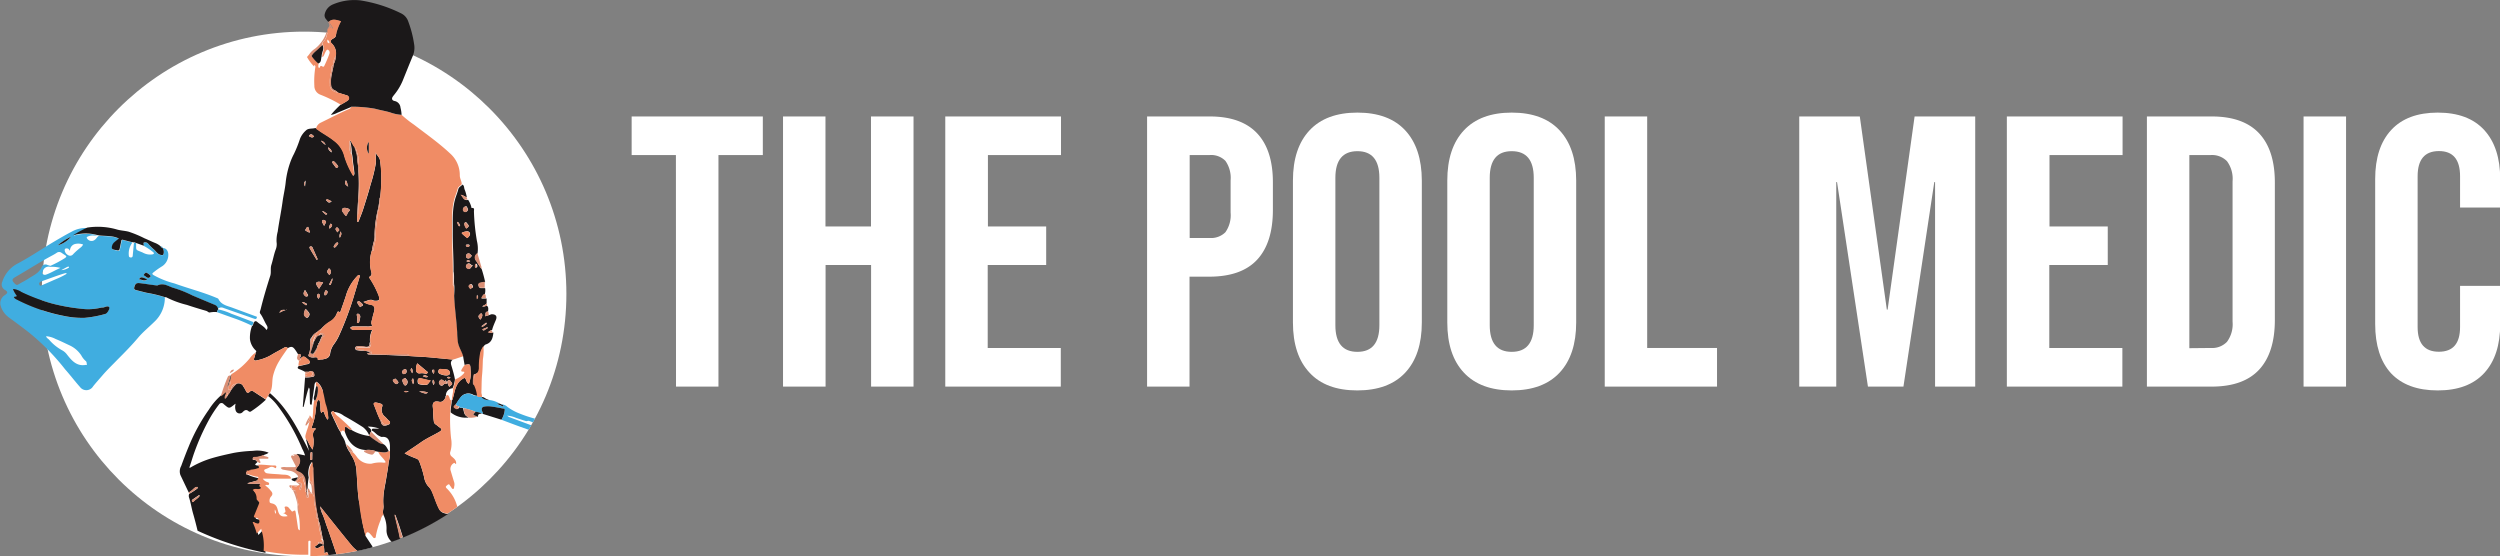 <svg xmlns="http://www.w3.org/2000/svg" viewBox="0 0 478.91 106.55"><rect x="0" y="0" width="478.91" height="106.55" fill="#808080" stroke="none"/><defs><style>.cls-1{fill:#fff;}.cls-2{fill:#1b1819;}.cls-3{fill:#f08c65;}.cls-4{fill:#40ade0;}.cls-5{fill:#da8f75;}</style></defs><g id="Layer_2" data-name="Layer 2"><g id="Layer_1-2" data-name="Layer 1"><path class="cls-1" d="M129.48,29.7H121V22.31h25.13V29.7h-8.5V74.06h-8.13Z"/><path class="cls-1" d="M150,22.31h8.13V43.38h8.72V22.31H175V74.06h-8.13V50.77h-8.72V74.06H150Z"/><path class="cls-1" d="M181.08,22.31h22.17V29.7h-14V43.38h11.16v7.39H189.21V66.66h14v7.4H181.08Z"/><path class="cls-1" d="M219.74,22.31h12q6.06,0,9.1,3.25t3,9.54v5.1q0,6.28-3,9.53T231.71,53h-3.84V74.06h-8.13Zm12,23.28a3.88,3.88,0,0,0,3-1.1,5.66,5.66,0,0,0,1-3.77V34.58a5.66,5.66,0,0,0-1-3.77,3.84,3.84,0,0,0-3-1.11h-3.84V45.59Z"/><path class="cls-1" d="M250.86,71.39q-3.18-3.39-3.18-9.61V34.58q0-6.21,3.18-9.61t9.17-3.4q6,0,9.16,3.4t3.18,9.61v27.2q0,6.21-3.18,9.61T260,74.79Q254,74.79,250.86,71.39Zm13.38-9.09V34.06c0-3.4-1.41-5.1-4.21-5.1s-4.22,1.7-4.22,5.1V62.3q0,5.1,4.22,5.1C262.83,67.4,264.24,65.7,264.24,62.3Z"/><path class="cls-1" d="M280.43,71.39q-3.18-3.39-3.18-9.61V34.58q0-6.21,3.18-9.61t9.16-3.4q6,0,9.17,3.4t3.18,9.61v27.2q0,6.21-3.18,9.61t-9.17,3.4Q283.61,74.79,280.43,71.39Zm13.38-9.09V34.06q0-5.1-4.22-5.1c-2.8,0-4.21,1.7-4.21,5.1V62.3c0,3.4,1.41,5.1,4.21,5.1S293.81,65.7,293.81,62.3Z"/><path class="cls-1" d="M307.41,22.31h8.13V66.66h13.38v7.4H307.41Z"/><path class="cls-1" d="M344.67,22.31h11.6l5.18,37h.15l5.17-37h11.61V74.06h-7.69V34.88h-.15l-5.91,39.18h-6.8l-5.92-39.18h-.15V74.06h-7.09Z"/><path class="cls-1" d="M384.44,22.31h22.17V29.7h-14V43.38h11.16v7.39H392.57V66.66h14v7.4H384.44Z"/><path class="cls-1" d="M411.27,22.31h12.42q6.06,0,9.09,3.25t3,9.54V61.27q0,6.28-3,9.53t-9.09,3.26H411.27Zm12.27,44.35a3.92,3.92,0,0,0,3.07-1.18,5.67,5.67,0,0,0,1.07-3.84V34.73a5.68,5.68,0,0,0-1.07-3.85,4,4,0,0,0-3.07-1.18H419.4v37Z"/><path class="cls-1" d="M441.28,22.31h8.14V74.06h-8.14Z"/><path class="cls-1" d="M458,71.47Q455,68.14,455,62.08V34.28q0-6.06,3.07-9.38t8.9-3.33q5.85,0,8.91,3.33t3.07,9.38v5.47h-7.69v-6q0-4.82-4.06-4.81t-4.07,4.81v28.9c0,3.16,1.36,4.73,4.07,4.73s4.06-1.57,4.06-4.73V54.76h7.69v7.32q0,6.06-3.07,9.39t-8.91,3.32Q461.1,74.79,458,71.47Z"/><circle class="cls-1" cx="58.25" cy="56.31" r="50.25"/><path class="cls-2" d="M85.47,75.83h0Zm1-5.79c-.15-.48-.15-.87.3-1.16l-4.26-.41c-.64-.06-1.28-.09-1.93-.13l-2.18-.14c-1.54-.07-3.08-.15-4.62-.2-1,0-2-.06-3-.08a.79.79,0,0,1-.48-.16l.7-.29-1.1-.29-.3,0a4.35,4.35,0,0,1-1.14-.08.39.39,0,0,1-.41-.44c0-.21.19-.3.41-.32a8,8,0,0,1,1.62.12c.47,0,.74-.06.71-.59a1,1,0,0,1,.09-.36,4.28,4.28,0,0,1,.43-2.33c-1.19,0-2.31,0-3.43,0a.81.81,0,0,1-.8-.39.8.8,0,0,1,.7-.26H70.3a2.33,2.33,0,0,0,1.06-.16c-.43-.49-.08-1,0-1.5s.29-1,.37-1.52-.16-.94-.79-1a3,3,0,0,1-1.31-.54c.68-.1,1.26-.66,2-.21,0,0,.07,0,.1,0,.93.06,1.09-.13.81-1a17.64,17.64,0,0,0-1.67-3.23c-.11-.17-.22-.28,0-.42.41-.26.34-.61.23-1a7.15,7.15,0,0,1,.16-4,14.55,14.55,0,0,1,.34-1.62,3.42,3.42,0,0,0,.16-1.3,22.61,22.61,0,0,1,.69-5.11c.12-.56.18-1.14.26-1.7,0-.14,0-.29.12-.4a29.59,29.59,0,0,0,.2-4.61c0-.82-.11-1.65-.22-2.46-.09-.61-.6-1-.88-1.53a12.38,12.38,0,0,1,.08,2,28.8,28.8,0,0,1-1,4.09c-.42,1.61-.94,3.2-1.44,4.79-.23.71-.52,1.4-.79,2.1,0,.14-.07.32-.34.32V41.19c.07-1.22.13-2.45.22-3.67a33.94,33.94,0,0,0,0-4.73c0-.3,0-.6,0-.89,0-.06,0-.13,0-.19a5,5,0,0,1-.16-1.54,9.5,9.5,0,0,0-.49-1.85,12.88,12.88,0,0,1-.71-1.19c-.06-.07-.09-.21-.22-.09a10,10,0,0,1,.32,2.31c.21.77.17,1.56.32,2.33.09.48.11,1,.18,1.45a.67.67,0,0,1-.18.54,16,16,0,0,1-1.7-3.73,5.23,5.23,0,0,0-2-3c-1-.81-2.13-1.38-3.15-2.14-.1-.07-.23-.1-.24-.25a1.65,1.65,0,0,0-.32,0c-.57.13-1.26,0-1.69.43a4.22,4.22,0,0,0-1.16,1.64,23.24,23.24,0,0,1-1.16,2.89,11.85,11.85,0,0,0-.73,1.68A16.74,16.74,0,0,0,54.72,35c-.13,1.24-.44,2.46-.6,3.7-.26,1.9-.66,3.77-.92,5.67a6.52,6.52,0,0,0-.22,2,2.74,2.74,0,0,1-.18,1.48c-.35.95-.51,1.95-.82,2.91-.21.68,0,1.4-.2,2.05-.68,2.13-1.32,4.26-1.85,6.43-.07.28-.27.59-.06.86.49.65.75,1.43,1.17,2.12.24.38.31.67,0,1-.41-.7-1.15-1-1.74-1.53-.27-.24-.5-.22-.68.12s-.08.52-.35.66a6.35,6.35,0,0,0-.39,2.49A3.56,3.56,0,0,0,49,67.14c.22.2,0,.26,0,.38-.1.36-.19.73-.31,1.09s.06.52.37.45a8.88,8.88,0,0,0,2.8-1c.87-.54,1.78-1,2.67-1.51.24-.14.43,0,.61.14.81-.49,1.08-.17,1.57.55.13.19.25.41.39.61.45,0,.73.09.4.61,0,.07-.11.2.06.24.44-.47.67-.49,1.14-.08.26.23.67.45.63.83s-.57.3-.88.41-.84.19-1.26.28c-.25.3-.21.46.19.59a8,8,0,0,1,1.07.51l.6,0a.1.1,0,0,1,.1,0,.64.64,0,0,1,.64-.07c.34.08.4.41.42.7s-.21.29-.43.34a5.51,5.51,0,0,1-1.34.1L58,77.94l.16,0c.33-1.24.57-2.49,1-3.71a.75.75,0,0,1,.15.61l.06,2.32c0,.16,0,.36.21.36s.14-.19.16-.33c.17-1.17.37-2.34.51-3.51a.71.71,0,0,1,.39-.56h0a3.62,3.62,0,0,1,.54.48l0,0,.05.06.09.12.17.24s0,.08.07.13l0,.06a.83.83,0,0,1,.07.13l.06.13.06.13.06.16a.88.88,0,0,0,0,.15,1.21,1.21,0,0,1,.05.18h0l0,.07s0,.06,0,.08a1.36,1.36,0,0,1,0,.17,1,1,0,0,1,0,.17,1,1,0,0,1,0,.17.94.94,0,0,0,0,.16v.08l.06.29v0a1.55,1.55,0,0,1,0,.21c.06.26.11.52.17.77A7.83,7.83,0,0,1,62.88,80c0,.14,0,.28-.14.39a3.86,3.86,0,0,1-.6-1.2c-.2-.49-.24-.49-.6-.07-.27-.63-.06-1.32-.25-2,0-.18,0-.46-.22-.48s-.3.24-.34.45a11.09,11.09,0,0,0-.25,1.53,11,11,0,0,1-.69,3c-.13.38-.07.56.37.42.08,0,.17-.06.24,0a.16.16,0,0,1,0,.24c-.62.52-.45,1.24-.33,1.85a6.45,6.45,0,0,1-.19,2A9.67,9.67,0,0,1,59,84.61c-.1-.18-.13-.41-.38-.48.2.75.39,1.5.59,2.25-2.06-4-4-8.08-7.51-11.08-.18.14-.23.37-.35.56a9.41,9.41,0,0,1,1.75,1.76A38,38,0,0,1,57.91,86a6.61,6.61,0,0,1,.53,1.24l-1.38-.28c-.17,0-.22,0-.22.19a1.6,1.6,0,0,1,.06,2.36c-.41.6-.37.65.27.93a2,2,0,0,1,1.26,1.65c.1.71.16,1.42.24,2.14h0a.16.16,0,0,1,0,.07s0,0,0,0a.29.29,0,0,1,0,.09.17.17,0,0,1,0,.07,1.27,1.27,0,0,0,0,.52c.27-.44.05-1,.26-1.45a12.84,12.84,0,0,1,.21-2.06,4,4,0,0,1,.21-2.34c.08-.21.28-.35.24-.65.29.29.16.59.21.85a1.44,1.44,0,0,1,.09.77c.08,1.7.13,3.4.32,5.09A39.17,39.17,0,0,0,61,99.39c0,.11,0,.21,0,.32a3.51,3.51,0,0,1,.4,1.42c.2.71.3,1.44.45,2.17h0c.17.32.09.69.19,1-.38.06-.67-.48-1.05-.11l-.73.56c.71.69,1.16-.34,1.77-.23a11.1,11.1,0,0,1,.11,1.54c.52-.52.64-.23.75.2v.06c.52,0,1-.1,1.56-.17-.58-1.75-1.17-3.5-1.8-5.23-.29-.78-.5-1.59-.84-2.35A5.16,5.16,0,0,1,61.33,97l.64.83c1.83,2.27,3.64,4.57,5.51,6.82a6.37,6.37,0,0,0,1,.89c1-.2,1.93-.43,2.89-.69a.58.58,0,0,0-.09-.27L70,102.64h0l0-.07,0,0,0-.17a1.09,1.09,0,0,1-.05-.17c0-.1-.06-.19-.08-.29h0a1.17,1.17,0,0,0-.05-.2,2.68,2.68,0,0,0-.07-.27c0-.11,0-.23-.08-.34s0-.22-.07-.34,0-.22-.07-.33c-.06-.29-.11-.57-.16-.86-.11-.63-.2-1.26-.29-1.89l-.18-1.26L68.76,96c-.31-2.07-.32-4.15-.51-6.23a6.05,6.05,0,0,0-1-2.65.65.65,0,0,1-.11-.29h0a5.42,5.42,0,0,1-.91-1.73,4.23,4.23,0,0,0-.69-1.58,1.66,1.66,0,0,1-.29-.7,9,9,0,0,1-.82-1.53c-.31-.65-.63-1.3-.93-2,0-.11-.2-.25,0-.38s.32-.22.5,0a3.57,3.57,0,0,1,1.9.76c1.24.67,2.44,1.4,3.63,2.16a3.85,3.85,0,0,1,1.16,1.5c.31-.09.17-.46.4-.61.13-.54-.34-.73-.65-1a6.13,6.13,0,0,1,2.23.4H71.55c-.15,0-.28,0-.32.19s.07.21.18.27c.45.26.75.72,1.24.93.18.08.35.21.53.19,1.16-.12,1.46.71,1.52,1.67,0,.37,0,.74,0,1.1a6.16,6.16,0,0,1-.23,2c-.11,1.09-.32,2.18-.49,3.26s-.45,2.19-.52,3.3a9.94,9.94,0,0,0,0,1.89c.06.58-.25,1.14,0,1.72a5.87,5.87,0,0,1,.58,2.87,3,3,0,0,0,1,2.29h0c.55-.19,1.09-.39,1.63-.6-.12-.54-.22-1.07-.35-1.6-.2-.9-.42-1.79-.64-2.68a.25.25,0,0,1,.07-.29c.24.7.49,1.37.72,2.06s.49,1.53.73,2.29a49.75,49.75,0,0,0,8.62-4.51,3.26,3.26,0,0,1-1.13-.33,1.56,1.56,0,0,1-.6-.7c-.51-1-.83-2.1-1.28-3.14A3.26,3.26,0,0,0,82,93.12a3.5,3.5,0,0,1-.75-1.7,22.3,22.3,0,0,0-.92-3,.93.93,0,0,0-.56-.57,18.52,18.52,0,0,1-2.26-1c1.09-.74,2.14-1.42,3.16-2.14s2.27-1.28,3.4-1.93c.67-.39.66-.59,0-1a4.82,4.82,0,0,0-.66-.51.74.74,0,0,1-.3-.58c-.16-.9-.09-1.81-.2-2.72s.36-1.22,1.22-1c.51.11.91-.16,1.21-.81,0-.11-.07-.24.08-.32a1.36,1.36,0,0,1,1.28-1.46,6.19,6.19,0,0,0,.45-1.7C87,71.79,86.73,70.91,86.46,70ZM53.53,59.92c.21-.6.62-.6,1.18-.53A6.1,6.1,0,0,0,53.53,59.92Zm1.3-.58s0,0,0-.05l.08,0s0,0,.06,0S54.86,59.35,54.83,59.34Zm5,28.58c0,.13-.08.18-.2.18s-.21,0-.22-.17a4.47,4.47,0,0,1,.1-1.21c0-.09.08-.1.15-.11s.17,0,.17.15v.58h0C59.81,87.53,59.82,87.73,59.81,87.92ZM69,60.74a3.48,3.48,0,0,1-.22,1c0,.14-.12.16-.23.13s-.21-.12-.17-.22a2.32,2.32,0,0,0,0-1.08c0-.16-.14-.44.14-.47s.39.21.48.42A.49.49,0,0,1,69,60.74Zm.54-2.33c-.05.27-.37.21-.52.43a2.78,2.78,0,0,1-.57-.87c0-.14.09-.26.24-.29S69.56,58.28,69.54,58.41ZM66.25,34.53c.32.35.25.82.46,1.23C66,35.28,66,35.15,66.25,34.53Zm-.56,5.37c.23-.2,1.17,0,1.28.27a.17.17,0,0,1,0,.19,1.73,1.73,0,0,0-.5.79.27.27,0,0,1-.26.18,8.13,8.13,0,0,1-.64-.87A.45.45,0,0,1,65.69,39.9Zm-.47,4.43c.33.43.12.79-.12,1.22C64.92,45.07,65.17,44.72,65.22,44.33Zm-.61.19c-.11-.34-.54-.57-.18-.9.2-.19.37.14.46.25C65.18,44.2,64.73,44.25,64.61,44.52Zm-.51,2.9c-.09,0-.21-.08-.17-.21a1.78,1.78,0,0,1,.63-.78s.2,0,.23.15S64.27,47.43,64.1,47.42Zm-.18-16.56a4.48,4.48,0,0,1,.87,1,.27.27,0,0,1-.17.24.19.19,0,0,1-.28,0c-.19-.26-.4-.52-.58-.8A.24.24,0,0,1,63.92,30.86Zm-.55,23.67s-.13.07-.18.06a.13.13,0,0,1-.09-.2c.18-.37.37-.73.56-1.1C63.75,53.78,63.48,54.13,63.37,54.53ZM61.79,42.19c.15-.15.33,0,.48.06a.3.3,0,0,1,.11.48,4.77,4.77,0,0,0-.29.55l-.3-.56A.41.41,0,0,1,61.79,42.19Zm-.1-1.73c.43,0,.61.28.87.42s0,.14,0,.19-.13.11-.22,0Zm.44,15.81a1.4,1.4,0,0,1,.25-.67c.24.06.4.17.37.37a.73.73,0,0,1-.44.6C62.18,56.63,62.11,56.41,62.13,56.27Zm.9-4.86a.78.78,0,0,1,.06,1.27C62.56,52.06,62.56,52.06,63,51.41Zm.57-8.19a1,1,0,0,1-.48.57c-.13-.28,0-.5.08-.73s.11-.24.27-.15A.24.24,0,0,1,63.6,43.22Zm-.06-14c-.34-.27-.67-.45-.66-1C63.2,28.5,63.54,28.67,63.54,29.18Zm-1,9.06c.11-.14.25-.06.38,0l.62.3c-.32.27-.59.33-.84,0C62.6,38.45,62.37,38.43,62.51,38.24Zm-.15-10.5a3.27,3.27,0,0,1-.89-.8A1.09,1.09,0,0,1,62.36,27.74ZM61.9,54.11c-.27.41-.52.79-.79,1.22-.17-.26-.32-.46-.43-.67-.23-.46-.08-.67.43-.69A6,6,0,0,1,61.9,54.11Zm-.85,3.15c-.27-.29-.41-.56-.2-.9a.19.19,0,0,1,.31,0C61.49,56.69,61.14,56.94,61.05,57.26Zm-.29-7.83c0,.09.19.22,0,.3s-.16-.07-.22-.16c-.37-.61-.76-1.2-1.1-1.82-.09-.15-.31-.44.07-.55.22,0,.31.09.38.25C60.17,48.11,60.47,48.77,60.76,49.43Zm-.59-23.31c-.35.4-.65.13-1-.05C59.57,25.41,59.86,25.86,60.17,26.12ZM58.54,43.93c.13-.16.17-.38.38-.45s.14.09.17.17.15.45.23.67.06.2,0,.21c-.26,0-.43-.18-.65-.27A.2.2,0,0,1,58.54,43.93Zm0-9.31c0,.32-.05.64-.1,1.09C58.17,35.17,58.17,35.17,58.49,34.62Zm-.08,20.94c.18.31.36.6.53.9.07.13,0,.23-.11.31s-.22,0-.33,0C58.07,56.41,58.05,56.22,58.41,55.56Zm-.6,2.37c.4-.13.58.12.81.2a.17.17,0,0,1,.09.26c-.09.13-.18.07-.26,0Zm.81,2.88a.77.77,0,0,1-.42-.72,2.85,2.85,0,0,1,.29-.93,4.36,4.36,0,0,1,.65.74c.22.32.08.55-.1.79A.31.31,0,0,1,58.62,60.81ZM65,64.2a8.71,8.71,0,0,1-1,1.72,3.8,3.8,0,0,0-.73,1.72c-.13,1-.81,1.07-1.52,1.22-.2,0-.42,0-.62.07s-.24,0-.23-.1c0-.46-.3-.37-.57-.39a1.52,1.52,0,0,1-1-.09.3.3,0,0,1-.17-.47A3.86,3.86,0,0,0,59.39,66l0-.3a3,3,0,0,1,.06-.42,1.16,1.16,0,0,1,0-.18.14.14,0,0,0,0-.06s0,0,0,0,0,0,0,0a.08.08,0,0,1,0,0h0l0-.09a1.34,1.34,0,0,1,.26-.34,1.74,1.74,0,0,1,.85-.84h0l0-.07,0,0,0,0,.06-.05a.19.19,0,0,1,.08,0h0a2.43,2.43,0,0,1,.63-.43,6.56,6.56,0,0,1,1.52-1.36A3.11,3.11,0,0,0,64.54,60c.14-.4.26-.4.61-.13.36-1,.75-2.09,1.09-3.13a9.08,9.08,0,0,1,2.2-3.86c.11-.11.24-.28.4-.17s.08.34,0,.49c-.39,1.34-.79,2.67-1.19,4A62,62,0,0,1,65,64.2Zm9.5,17.12c-1,.43-1.37.27-1.58-.7-.53-1-.87-2.07-1.3-3.11-.12-.27.14-.44.41-.4a5.76,5.76,0,0,1,1,.26c.31.1.25.38.18.57a1.69,1.69,0,0,0,.58,1.92c.26.24.48.52.74.75S74.8,81.1,74.48,81.32Zm1.84-8.08c-.08.22-.34.38-.47.33a1.18,1.18,0,0,1-.61-.72c-.06-.16.34-.16.43-.34A1.81,1.81,0,0,1,76.32,73.24Zm.67-2a.76.76,0,0,1,.59-.53c.25,0,.26.2.28.27.1.49-.23.61-.46.67S77,71.4,77,71.24Zm.08,1.68c-.06-.26.3-.37.54-.52.2.26.49.47.46.81s-.27.69-.5.63S77.15,73.26,77.07,72.92Zm1,2.17a.05.05,0,0,1,0,0l0,0-.06,0-.06,0,0,0h-.06a.55.55,0,0,1-.25,0,.87.87,0,0,1-.18-.11l.06,0,.14-.08.07,0h.1a1,1,0,0,1,.47.15Zm.76-4.59a1.07,1.07,0,0,1,.12,1C78.74,71.13,78.5,70.9,78.84,70.5Zm.28,3.11c-.1-.44-.48-.75,0-1.14C79.22,72.82,79.43,73.14,79.12,73.61Zm.57-2.73a3,3,0,0,1,.23-1.28c.66.54,1.27,1.05,1.87,1.56.08.06.25.13.1.28s-.18.25-.35.17a2.28,2.28,0,0,0-1.13-.08A.64.64,0,0,1,79.69,70.88ZM82,72.17c-.4.23-.67,0-1-.1C81.42,71.68,81.68,72,82,72.17ZM80.29,75a3.69,3.69,0,0,1,1.69.2C81.59,75.48,81.59,75.48,80.29,75Zm2-1.84c-.18.22-.35.55-.62.58a3.83,3.83,0,0,1-1.35-.13c-.33-.08-.34-.47-.31-.75a.41.41,0,0,1,.56-.38l1.92.45Zm.56-2.32c0-.06.12,0,.16,0a.65.65,0,0,1,0,.8L83,71.57C82.87,71.32,82.64,71.07,82.9,70.8Zm.18,2.92c-.14-.35-.29-.64-.09-1A.74.74,0,0,1,83.08,73.72ZM84,71c.07-.17.11-.39.5-.3s.72,0,1.13.1a.63.63,0,0,1,.54.71c0,.33-.36.4-.62.42a3.09,3.09,0,0,1-1.26-.29A.48.48,0,0,1,84,71Zm1.29,2.55a.3.3,0,0,0-.31.12c-.23.26-.48.33-.74,0a.51.51,0,0,1,0-.74c.26-.33.52-.18.76,0s.32.14.36-.19a5,5,0,0,1,.26.5C85.64,73.52,85.55,73.6,85.29,73.53Zm.39-1.27c.21-.19.4-.07.61,0a.36.36,0,0,1-.57.11S85.58,72.34,85.68,72.26Zm.38,1.84a7.39,7.39,0,0,1-.35-.77.36.36,0,0,1,.2-.48c.24-.14.3,0,.41.17C86.75,73.54,86.75,73.54,86.06,74.1Zm-.58,1.73h0Zm0,0h0Z"/><path class="cls-3" d="M87.75,65.52a16.79,16.79,0,0,1-.13-1.87c-.13-2.35-.49-4.67-.58-7a15.67,15.67,0,0,0-.13-1.94c-.24-.05-.16-.24-.16-.39,0-.79,0-1.58,0-2.37,0-2.52-.17-5-.15-7.54s-.16-4.75.67-7c.14-.41.29-.82.4-1.24s.54-.57.78-.88c0-.59-.38-1.09-.37-1.72a5.51,5.51,0,0,0-1.91-4.22c-2.14-2-4.55-3.69-6.87-5.47A21.4,21.4,0,0,1,76.93,22a8.08,8.08,0,0,1-2.23-.48c-.94-.28-1.91-.42-2.85-.69a26,26,0,0,0-4.49-.39s-.09,0-.13.07c0,.23-.21.31-.38.39-1.85.78-3.62,1.74-5.43,2.61a1.65,1.65,0,0,0-.87,1.09c0,.15.14.18.24.25,1,.76,2.16,1.33,3.15,2.14a5.23,5.23,0,0,1,2,3,16,16,0,0,0,1.7,3.73.67.67,0,0,0,.18-.54c-.07-.48-.09-1-.18-1.45-.15-.77-.11-1.56-.32-2.33-.06,0-.17,0-.18-.08A4.22,4.22,0,0,1,67,27c.13-.12.16,0,.22.09a12.88,12.88,0,0,0,.71,1.19c.09,0,.18,0,.22.11.17.53.33,1.06.48,1.6a4.71,4.71,0,0,1-.05,1.68c0,.06,0,.13,0,.19.29.06.2.29.2.47,0,1.94.09,3.89,0,5.82-.07.91-.15,1.82-.17,2.74,0,.14,0,.24-.19.26v1.34c.27,0,.29-.18.34-.32.27-.7.56-1.39.79-2.1.5-1.59,1-3.18,1.44-4.79a28.8,28.8,0,0,0,1-4.09,12.38,12.38,0,0,0-.08-2c.28.53.79.92.88,1.53.11.81.18,1.64.22,2.46a29.59,29.59,0,0,1-.2,4.61,9.17,9.17,0,0,1-.37,2.7c-.17.69-.14,1.46-.29,2.17A27.77,27.77,0,0,0,71.93,46a10.71,10.71,0,0,0-.37,1.89c0,.17-.18.18-.32.1a7.15,7.15,0,0,0-.16,4c.11.39.18.74-.23,1-.22.14-.11.25,0,.42a17.64,17.64,0,0,1,1.67,3.23c.28.87.12,1.06-.81,1,0,0-.08,0-.1,0-.71-.45-1.29.11-2,.21a3,3,0,0,0,1.31.54c.63.1.88.4.79,1s-.28,1-.37,1.52-.44,1,0,1.5a2.33,2.33,0,0,1-1.06.16H67.82a.8.8,0,0,0-.7.26.81.81,0,0,0,.8.39c1.12,0,2.24,0,3.43,0a4.28,4.28,0,0,0-.43,2.33c.32.29.11.55,0,.84s-.37.21-.57.21c-.63,0-1.25,0-1.92,0,.26.58.74.38,1.12.41.19,0,.29,0,.1.2l.3,0h.74c.24,0,.45,0,.44.34s.29.28.5.28c1.93,0,3.86,0,5.79,0,.35,0,.78-.09,1,.38l2.18.14c.65,0,1.29.07,1.93.13l4.26.41,2-.66C88.48,67.29,87.91,66.48,87.75,65.52ZM70.65,29.46a2,2,0,0,1,0-2.28Z"/><path class="cls-4" d="M48.94,60.58c-1.49-.55-3-1.11-4.47-1.65-1-.36-2.08-.55-2.62-1.64-.08-.14-.28-.19-.45-.26-2.6-1.09-5.34-1.78-8-2.74a16.27,16.27,0,0,1-4-1.6c-.26-.18-.28-.27-.06-.46A14.83,14.83,0,0,1,31.07,51a2.6,2.6,0,0,0,1.16-2.43c-.11-.7-.5-1.07-1.11-1.06a1.39,1.39,0,0,1,.2,1.19c-.07.17-.12.19-.3.18-.77,0-1.09-.71-1.59-1.11a9.67,9.67,0,0,1-1-1,.76.76,0,0,0-.84-.29c-.22.09,0,.41-.05.62a12.48,12.48,0,0,1,1.78,1.18c.29.27.16.37-.11.45a2.78,2.78,0,0,1-1.63-.23,1.83,1.83,0,0,1-.28-.14c-1.4-.59-1.21-.28-1.22-1.78L26,46.52l-.06,0-.09,0h-.19c-.08.8-.15,1.6-.23,2.39,0,.25-.1.45-.42.41s-.33-.23-.34-.48a3.43,3.43,0,0,1,.71-2.39c-.57-.14-1.15-.28-1.72-.44-.25-.07-.34,0-.38.25-.07.47-.19.93-.28,1.39s-.19.48-.53.33h-.06c-.35-.06-.88-.07-.93-.42a1.37,1.37,0,0,1,.49-1.11c.26-.24.55-.45.86-.7-1.22-.6-2.51-.44-3.76-.59-.44.07-.54.52-.86.74a1,1,0,0,1-1.54-.24c-.14-.21,0-.27.15-.35a2.31,2.31,0,0,1,1.13-.19l.79,0a8.4,8.4,0,0,0-4.74.06,21.07,21.07,0,0,1,2.77-1.5,5.53,5.53,0,0,0-3,.68c-1.39.73-2.75,1.53-4.1,2.34-2,1.22-4,2.56-6.15,3.71A6,6,0,0,0,.43,54,1.18,1.18,0,0,0,1,55.56c.52.39.51.52,0,.93a1.87,1.87,0,0,0-.92,1.92,4.26,4.26,0,0,0,1.62,2.4c1.36,1,2.74,2,4.1,3.09a43.79,43.79,0,0,1,6.68,6.86c1,1.12,1.87,2.28,2.85,3.38A1.51,1.51,0,0,0,17.84,74c.55-.69,1.14-1.34,1.71-2,.94-1.11,2-2.11,3-3.15,1.35-1.35,2.69-2.71,3.92-4.17.92-1.09,2.05-2,3.06-3a6.32,6.32,0,0,0,2.05-4.73,26.3,26.3,0,0,0-3.53-.85c-.67-.17-1.35-.33-2-.51-.36-.09-.46-.21-.32-.66.19-.65.45-.73,1.1-.66,1,.12,2.05.3,3.07.42.09,0,.2,0,.26,0,1.2-.6,2.18.28,3.23.53a21.82,21.82,0,0,1,3.43,1.39c1.4.59,2.81,1.19,4.22,1.77a1.08,1.08,0,0,1,.71.76A1,1,0,0,1,42.84,59c1.59.57,3.2,1.12,4.8,1.68.38.14.75.28,1.14.4a.3.3,0,0,0,.4-.16C49.29,60.62,49.07,60.63,48.94,60.58ZM14.28,46.77a2.58,2.58,0,0,1,1.64.07c-.21.46-.61.65-.91.93a11.45,11.45,0,0,0-1,.93.72.72,0,0,1-1,.15,1.18,1.18,0,0,1-.62-.91c0-.36.27-.39.56-.33s.26.27.46.41A1.3,1.3,0,0,1,14.28,46.77Zm-1.91,5.59c.13,0,.26-.13.42.08a13.39,13.39,0,0,1-2,1L8.2,54.57c-.22.09-.5.31-.64,0s0-.53.36-.67C9.4,53.39,10.87,52.81,12.37,52.36Zm-4.15-.44a1.13,1.13,0,0,1,1.37-.81,6.84,6.84,0,0,1,2,.21c-1.06.45-1.9,1-2.84,1.31a.58.58,0,0,1-.61-.2C8,52.24,8.16,52.09,8.22,51.92Zm3.51-.17,1.17-.63c.09,0,.22-.11.29,0s0,.17-.14.23A2.75,2.75,0,0,1,11.73,51.75Zm1.88-6.41A5.08,5.08,0,0,1,11.06,47,10.44,10.44,0,0,1,13.61,45.34ZM3.06,53c2.08-1.2,4.1-2.49,6.19-3.65.55-.31,1.12-.58,1.64-.94a.78.78,0,0,1,.94.05l.48.32c.51.31.53.4,0,.74a22,22,0,0,1-2.44,1.31,1.45,1.45,0,0,1-.25.1l-.54-.18A.79.79,0,0,0,8,51.11c-.47,1.2-1.59,1.63-2.54,2.25-.65.43-1.37.77-2,1.16-.26.14-.4,0-.59-.14C2.2,53.69,2.22,53.47,3.06,53ZM16.44,69.9c-1.75.32-2.7-.82-3.62-2a2.87,2.87,0,0,0-1-.84,9,9,0,0,1-2.43-2c-.19-.19-.47-.31-.56-.65a4.57,4.57,0,0,1,1.83.53c.89.36,1.75.79,2.63,1.2a5.36,5.36,0,0,1,2.28,1.94,3.79,3.79,0,0,0,.84,1.07c.23.16.18.47.24.77Zm3.74-9.76a20.94,20.94,0,0,1-4.05.76,17.08,17.08,0,0,1-4-.39,32.89,32.89,0,0,1-4.28-1.14A35,35,0,0,1,3,57.3a1,1,0,0,1-.38-.4c.21-.11.43,0,.58-.22a5.44,5.44,0,0,1-.75-1.31,3.29,3.29,0,0,1,1.62.57,36,36,0,0,0,5.81,2.19,38.43,38.43,0,0,0,5.5,1,10.44,10.44,0,0,0,4-.21c.2,0,.42,0,.62-.09s.66-.24.87,0S20.54,60.05,20.18,60.14Zm6.41-6.6c.42-.55.48-.55,1.63,0C27.67,54,27.13,53.52,26.59,53.54Zm1.69-.33a2.17,2.17,0,0,1-.47-.32c-.1-.07-.31-.1-.25-.27a.81.81,0,0,1,.45-.4,2.32,2.32,0,0,1,.87.64C28.91,53.06,28.52,53.31,28.28,53.21Z"/><path class="cls-2" d="M50.36,101.56l-.86.93a14.67,14.67,0,0,0-.79-2.17c.29-.14.42.14.63.17s.49.2.63-.1a.71.71,0,0,0-.4-.88c-.14,0-.27-.06-.4-.09s-.26-.16-.17-.37c.3-.72.59-1.45.88-2.17.11-.26.16-.49-.15-.67a.47.47,0,0,1-.26-.43,2.1,2.1,0,0,0-.75-1.63c.47-.49,1.19.11,1.61-.42-.25-.18-.5-.36-.18-.74.11-.13-.07-.2-.17-.27-.86-.18-1.76.19-2.6-.15l2.39-.66c.12-.32-.16-.32-.3-.32a8.15,8.15,0,0,1-2-.65c-.24,0-.36-.13-.31-.35s.24-.18.41-.16a.08.08,0,0,1,.08,0c.13-.15.29-.1.45-.09h0l.18-.08a7.39,7.39,0,0,0,1-.15c.24-.08.41-.1.51-.15l.06,0c.07-.06.08-.14,0-.32l0-.07,0-.06a1.59,1.59,0,0,0-.09-.2h0c-.25-.21-.63-.05-.88-.29.07-.21.25-.32.4-.46-.12-.45-.47-.46-.83-.45-.06-.43.06-.56.55-.54a3.59,3.59,0,0,0,1.45-.35c.31-.19.7-.21,1-.51a6,6,0,0,0-3-.34,25.52,25.52,0,0,0-3.69.39c-1.39.3-2.77.6-4.13,1a18.49,18.49,0,0,0-4,1.72.41.41,0,0,1-.37.1c.37-1,.63-2,1-3a43.43,43.43,0,0,1,2.68-6A22.55,22.55,0,0,1,42,77.42a.54.54,0,0,1,.86,0c1.06.9,1,.91,2.13,0l.15-.08a2.23,2.23,0,0,0,0,1.28.79.79,0,0,0,1.32.35c.34-.35.68-.63,1.15-.2a.39.39,0,0,0,.53,0,19.86,19.86,0,0,0,2.8-2.21L48.58,75a.55.55,0,0,0-.76.06c-.31.3-.57.19-.72-.19a5.9,5.9,0,0,0-.47-.81,1,1,0,0,0-1.29-.56,5.43,5.43,0,0,0-1.28,1.58,3,3,0,0,0-.18.3l0,0,0,0s0,0-.05,0a0,0,0,0,1,0,0l0,0,0,0h0l-.12.21c-.12.2-.17.45-.44.59a.75.75,0,0,1,.12-.81l0-.21h0c0-.08,0-.15.09-.28-.43.21-.65.63-1.05.78A12.61,12.61,0,0,0,40,78.49a34.89,34.89,0,0,0-3.83,7c-.52,1.25-1,2.52-1.46,3.78A2.09,2.09,0,0,0,34.56,91l1.6,3.36a5.24,5.24,0,0,0,1-.79c.14-.1.25-.24.44-.26s.22-.06.26.08a.19.19,0,0,1-.09.22,12.9,12.9,0,0,1-1.53,1,1,1,0,0,0,0,.77c.32,1,.46,2,.75,3s.6,2.19.86,3.29a56.8,56.8,0,0,0,13,4.23.67.67,0,0,0,0-.24,9.78,9.78,0,0,0-.37-3.57A3.12,3.12,0,0,1,50.36,101.56ZM37.08,96.08c-.08.09-.2.11-.27,0s-.08-.26,0-.34l1.33-.91a.64.64,0,0,1,.1.13C38,95.43,37.44,95.67,37.08,96.08Z"/><path class="cls-2" d="M76.93,22a8.08,8.08,0,0,1-2.23-.48c-.94-.28-1.91-.42-2.85-.69a26,26,0,0,0-4.49-.39s-.09,0-.13.07l-2.65,1.11a3.6,3.6,0,0,1-1.2.39,19.83,19.83,0,0,1,1.83-1.92c.46-.27.94-.52,1.37-.83a.56.56,0,0,0-.19-1l-1.63-.5a2.27,2.27,0,0,0-.78-.52,1,1,0,0,1-.55-.78,8.24,8.24,0,0,1,0-1.57c.11-.85.37-1.67.48-2.51a.14.14,0,0,0,0-.09,3.39,3.39,0,0,0,.4-1.5,2.63,2.63,0,0,0-.71-2.4c-.42-.36-.3-.73.21-1,.25-.13.45-.25.51-.54a9.93,9.93,0,0,1,1-2.77c-.77-.21-1.51-.54-2.24,0l-.19.13-.45-.56a1.06,1.06,0,0,1-.22-1A2.62,2.62,0,0,1,63.79.84,10.48,10.48,0,0,1,69,.07a26.88,26.88,0,0,1,7.84,2.49A2.66,2.66,0,0,1,78.2,4.1a20.78,20.78,0,0,1,1.12,4.3,4,4,0,0,1-.25,2.33c-.66,1.56-1.28,3.14-1.92,4.71a10.85,10.85,0,0,1-1.59,2.66c-.11.14-.22.27-.32.42-.26.39-.14.71.31.82a1.41,1.41,0,0,1,1.17,1.28A6.89,6.89,0,0,1,76.93,22Z"/><path class="cls-3" d="M59.45,106.54c1.15,0,2.3-.1,3.43-.2v-.06c-.11-.43-.23-.72-.75-.2a11.1,11.1,0,0,0-.11-1.54c-.61-.11-1.06.92-1.77.23l.73-.56c.07-.14-.19-.54.34-.33l0,0a.38.38,0,0,0,.18,0,.31.31,0,0,0,.1,0l0,0h0l0,0a.74.74,0,0,0,.13-.33v0s0,0,0,0v-.09l-.07,0h0a.27.27,0,0,1-.08-.07l0,0a.14.14,0,0,1,0-.06s0,0,0,0v0c0-.11,0-.24,0-.35v-.07a.14.14,0,0,0,0-.06A10.5,10.5,0,0,1,61,99.71c0-.11,0-.21,0-.32-.32-.07-.5-.16-.43-.59a5.87,5.87,0,0,0-.34-2.15,9.74,9.74,0,0,1-.06-1.2,1.35,1.35,0,0,0-.43-1h0c-.26.29-.28.29-.52-.19-.19.27-.09.55-.1.8s0,.22-.12.23-.29,0-.29-.14-.19-.59,0-.89c0,0,0,0,0,0h-.1s-.06,0-.07-.06,0,0,0,0a.11.11,0,0,1,0-.08c0-.44-.1-.88-.17-1.32A5.6,5.6,0,0,1,58,91.29c-.61.15-.83.71-1.24,1,1.14.13,1.29.44.76,1.62-.26-.3-.25-.29,0-.63.14-.17.08-.32-.16-.37L57,93c-.25.31-.49.3-.74,0h-.31l-.11.59a.12.12,0,0,0,.08,0c.24,0,.25.15.21.33v0h.31a.41.41,0,0,1,.11.07l0,0,0,0a.05.05,0,0,1,0,0l0,0,0,0a.75.75,0,0,1,.07.23A8,8,0,0,1,57,96.76h.12l0,0,0,0,0,0,0,0a.08.08,0,0,1,0,0l0,0s0,0,0,0a.25.25,0,0,1,0,.08v.18a1,1,0,0,0,0,.34,4.15,4.15,0,0,1,.15,1.52,15,15,0,0,1,.16,2.71.5.5,0,0,1-.35-.46c-.14-1-.29-1.94-.43-2.91-.08-.49-.13-.52-.56-.26-.13.08-.19,0-.26-.08l-.54-.64a.63.63,0,0,0-.68-.18c-.19.07,0,.34,0,.52s.33.64-.39.71a1.74,1.74,0,0,1,.88.58c-1.12.23-1.62-.06-1.87-1.11-.14-.57-.31-1.1-1-1.29-.21-.06-.54-.09-.57-.3a1.21,1.21,0,0,1,.22-1c.48-.48.32-.83-.08-1.24a4.39,4.39,0,0,0-1-.93l.12-.09c.22-.08.58.13.63-.19s-.3-.35-.52-.44a1.72,1.72,0,0,1-.7-.59h5.38l0-.25c-.49-.61-1.2-.47-1.84-.54-.87-.1-1.75-.09-2.62-.22a.69.69,0,0,1-.5-.25c-.17-.22-.24-.43.12-.56a4.48,4.48,0,0,0,.68-.29.87.87,0,0,1,1,0c.08,0,.25.23.34,0s.06-.36-.19-.41a1.2,1.2,0,0,0-.2,0c-1,0-2-.21-3.05-.14h0a2,2,0,0,0,.09.2l0,.06,0,.07c.07.18.06.26,0,.32l-.06,0c-.1,0-.27.07-.51.15a7.39,7.39,0,0,1-1,.15c0,.18-.09.12-.18.08h0c-.13.15-.29.09-.45.09a.08.08,0,0,0-.08,0c0,.17-.07.34-.1.51a8.15,8.15,0,0,0,2,.65c.14,0,.42,0,.3.32-.35.38.14.54.21.81.1.07.28.14.17.27-.32.38-.07.56.18.74-.42.53-1.14-.07-1.61.42a2.1,2.1,0,0,1,.75,1.63.47.47,0,0,0,.26.43c.31.18.26.41.15.67-.29.72-.58,1.45-.88,2.17-.09.21-.08.31.17.37s.26.07.4.09a.71.71,0,0,1,.4.88c-.14.3-.41.15-.63.1s-.34-.31-.63-.17a14.67,14.67,0,0,1,.79,2.17l.86-.93a3.12,3.12,0,0,0,.09.46,9.78,9.78,0,0,1,.37,3.57.67.67,0,0,1,0,.24,41,41,0,0,0,7.47.72h1.08c0-.77,0-1.54,0-2.32,0-.16,0-.4.25-.37s.18.27.16.46Zm-2.38-9.79v-.34C57.23,96.56,57.16,96.66,57.07,96.75Zm-4.21,1.67c-.29-.23-.22-.48-.21-.82A1.24,1.24,0,0,1,52.86,98.42Zm9,4.87h0ZM58.67,94.2h0Z"/><path class="cls-2" d="M95,61.27c.27-.67,0-1.07-.79-1.07-.19,0-.32.12-.49.15l-.78.24c.16-.32-.13-.92.56-.9,0-.37.16-.78-.2-1.1-.3,0-.57.22-.91.11.26-.25.66-.27.83-.6l0-.91h-.05v0l0,0h-.93c.19-.33.28-.67.63-.83a2.67,2.67,0,0,0,.06-1.16h-.78c-.35,0-.42-.29-.46-.54s.14-.42.39-.47l.86-.16a25.44,25.44,0,0,0-.66-2.46c-.35-.51-.69-1-1-1.53a.9.9,0,0,1,.06-1.33,1,1,0,0,0,.15-.25,6.38,6.38,0,0,0-.13-2.31,40,40,0,0,1-.57-5.68c0-.27.17-.68-.4-.63-.1,0-.1-.12-.11-.21a4.43,4.43,0,0,0-.6-1.35c-.8.26-.91-.48-1.33-.91.46,0,.7.38,1.07.42a6.7,6.7,0,0,0-.39-1.43c-.17-.34-.05-.81-.45-1-.24.31-.67.44-.78.88s-.26.83-.4,1.24c-.83,2.28-.65,4.67-.67,7s.18,5,.15,7.54c.21.91,0,1.84.16,2.76A15.67,15.67,0,0,1,87,56.64c.09,2.34.45,4.66.58,7a16.79,16.79,0,0,0,.13,1.87c.16,1,.73,1.77,1,2.7.09.57.19,1.13.29,1.7,1.12-.21,1.07-.21,1.13.94a5.51,5.51,0,0,1-.31,2.66c-.4-.16-.46-.56-.6-.87s-.29-.26-.56-.09c-1.42.86-1.51,2.37-1.91,3.74-.05.15-.06.3-.21.4,0,.77-.26,1.52-.21,2.3a4.53,4.53,0,0,0,3.36,1s.07-.11,0-.12c-.84-.26-.78-1-1-1.67-.21-.19-.55,0-.75-.22L88,77.88l0,.05,0,0a.39.39,0,0,0-.06.11c-.13.33-.29.38-.61.17s-.41-.33-.12-.61a2.66,2.66,0,0,0,.26-.31,11.74,11.74,0,0,1,.78-1.16,1.83,1.83,0,0,1,2.42-.5,1.68,1.68,0,0,0,.86.17,6.49,6.49,0,0,0-.63-2.15c-.08,0-.19,0-.2-.08a6.12,6.12,0,0,1,.11-1.76c0-.13.17-.16.29-.18.57-.18.71-.6.77-1.16a14,14,0,0,1,.28-3.1,4.81,4.81,0,0,1,.59-1.15c.11-.09.2-.21.33-.24,1.13-.35,1.34-1.28,1.45-2.28a1.79,1.79,0,0,1-.94-.08,1.59,1.59,0,0,1,.69-.41C94.42,62.59,94.72,61.94,95,61.27Zm-6.92-18v0l-.06.09h0l0,0c-.26-.16-.28-.46-.42-.7,0-.08,0-.17.09-.15.24.14.31.42.47.66ZM90.39,49c-.24.28-.41.53-.69.51a.44.44,0,0,1-.43-.5.52.52,0,0,1,.53-.47C90,48.55,90.2,48.83,90.39,49Zm-.31,1a.49.49,0,0,1-.73,0C89.66,49.8,89.66,49.8,90.08,50Zm-.83-3c0-.16.2-.15.35-.16s.35,0,.35.19a.29.29,0,0,1-.3.24C89.48,47.29,89.25,47.24,89.25,47Zm0-7.5c.24,0,.28.39.42.6a.57.57,0,0,1-.48.5.47.47,0,0,1-.48-.5A.62.62,0,0,1,89.2,39.54Zm.12,4.27a1.66,1.66,0,0,1-.39-.81.34.34,0,0,1,.18-.39c.15-.08.2.08.28.16C89.92,43.31,89.92,43.31,89.32,43.81Zm-.86.9c-.07-.08.07-.13.15-.16a2.35,2.35,0,0,1,.81-.2.52.52,0,0,1,.57.42c.06.34-.23.59-.45.83,0,0-.08,0-.1,0C89.11,45.32,88.77,45,88.46,44.71Zm1,5.93c.46-.44.64.23,1.12.26-.43.24-.5.89-1.06.55A.49.49,0,0,1,89.43,50.64Zm.65,4.8c-.1-.31-.59-.55-.17-.87s.54.19.6.3C90.72,55.25,90.11,55.13,90.08,55.44Zm1-4.13c-.15-.23-.07-.48,0-.78a.49.49,0,0,1,.24.68C91.2,51.29,91.08,51.37,91,51.31Zm.31,6a1.24,1.24,0,0,1,0-.81C91.59,56.78,91.7,57,91.35,57.34ZM92,61.23c-.23-.33-.57-.62-.08-1,.1-.07.17-.28.33-.17a.42.42,0,0,1,.14.38A1.31,1.31,0,0,1,92,61.23Zm.34,1.18c.25-.2.5-.41.76-.59.05,0,.11,0,.13.14s-.32.33-.52.45-.17.23-.33.16S92.23,62.48,92.31,62.41Zm.52.8a.26.26,0,0,1-.38,0c0-.05-.09-.12,0-.16.28-.12.57-.24.86-.34,0,0,.07,0,.12.09C93.28,63,93,63.07,92.83,63.21Z"/><path class="cls-3" d="M68.45,105.52c-1.32.27-2.65.49-4,.65-.58-1.75-1.17-3.5-1.8-5.23-.29-.78-.5-1.59-.84-2.35.1-.25-.14-.58.17-.78,1.83,2.27,3.64,4.57,5.51,6.82A6.37,6.37,0,0,0,68.45,105.52Z"/><polygon class="cls-3" points="85.48 75.83 85.48 75.83 85.47 75.84 85.48 75.83"/><path class="cls-3" d="M87.6,97.09c-.62.45-1.24.88-1.87,1.29a3.26,3.26,0,0,1-1.13-.33,1.56,1.56,0,0,1-.6-.7c-.51-1-.83-2.1-1.28-3.14A3.26,3.26,0,0,0,82,93.12a3.5,3.5,0,0,1-.75-1.7,22.3,22.3,0,0,0-.92-3,.93.93,0,0,0-.56-.57,18.52,18.52,0,0,1-2.26-1c1.09-.74,2.14-1.42,3.16-2.14s2.27-1.28,3.4-1.93c.67-.39.66-.59,0-1a4.82,4.82,0,0,0-.66-.51.74.74,0,0,1-.3-.58c-.16-.9-.09-1.81-.2-2.72s.36-1.22,1.22-1c.51.11.91-.16,1.21-.81a.26.26,0,0,0,.09-.32c.36-.32.49-.1.64.25s.06.53.39.58l0,0c0,.77-.26,1.52-.21,2.3a33.39,33.39,0,0,0,.16,5,5.47,5.47,0,0,1-.12,2.51.82.82,0,0,0,.28,1c.39.35.9.71.8,1.38-.2.11-.21-.34-.48-.12a1.29,1.29,0,0,0-.6,1.29c.23.77.46,1.55.7,2.31a1.59,1.59,0,0,1,0,.94c0,.13,0,.36-.19.38s-.26-.16-.35-.29a1.07,1.07,0,0,0-.15-.22c-.16-.13-.18-.58-.57-.26s-.45.39-.06.76A7.32,7.32,0,0,1,87.6,97.09Z"/><path class="cls-3" d="M74.7,86.43a6.13,6.13,0,0,1-.23,1.95c-.11,1.09-.32,2.18-.5,3.26s-.44,2.19-.51,3.3a9.94,9.94,0,0,0,0,1.89c.06.58-.25,1.14,0,1.72a1.76,1.76,0,0,0-.51,1A14.48,14.48,0,0,0,72,102.7c0,.12,0,.33-.22.37s-.29-.11-.39-.23a8.29,8.29,0,0,0-.62-.71c-.33-.28-.56-.2-.69.21,0,.09,0,.2-.08.3A43.32,43.32,0,0,1,68.76,96c-.31-2.07-.32-4.15-.51-6.23a6.05,6.05,0,0,0-1-2.65.65.65,0,0,1-.11-.29c0-.11-.14-.24,0-.33s.15.1.25.12l.2,0a6.16,6.16,0,0,1,.75.87,3.07,3.07,0,0,0,2.86,1.33,5.76,5.76,0,0,1,2.26-.19h.11c.1,0,.24,0,.28-.07s-.06-.21-.13-.3c-.38-.59-1-1-1.26-1.7.66,0,1.34.3,2-.15Z"/><path class="cls-4" d="M99.49,79.2a24.24,24.24,0,0,0,3,1l-.39.71-.69-.26c-.28-.11-.49.09-.7,0-.62-.18-1.23-.4-1.85-.6a5.19,5.19,0,0,0-1.7-.43,1.24,1.24,0,0,0,.41.29l3.29,1.22.91.34-.51.85-1.64-.58c-1.19-.43-2.37-.88-3.56-1.33a4.3,4.3,0,0,0,.64-1.87c0-.21-.16-.24-.32-.27-.77-.14-1.54-.3-2.31-.4a5,5,0,0,0-1.16,0c-.58.06-.74.35-.55.89.05.17.25.32.11.53l-.13-.08a5.09,5.09,0,0,0-1.26-.33,11,11,0,0,0-2.31-.69c-.21-.19-.55,0-.75-.22L88,77.88h0c-.2-.19-.69,0-.62-.54a11.74,11.74,0,0,1,.78-1.16,1.83,1.83,0,0,1,2.42-.5,1.68,1.68,0,0,0,.86.17c.23.35.59.14.88.21.06.29.79.6,1.26.57l.12,0h.06a4.88,4.88,0,0,1,2,.71H95.2a2.19,2.19,0,0,0,.69.33c.18.06.41.36.53.13s-.32-.16-.41-.35a1.86,1.86,0,0,1,1.21.51A9.72,9.72,0,0,0,99.49,79.2Z"/><path class="cls-3" d="M50.93,76.48,48.58,75a.55.55,0,0,0-.76.06c-.31.3-.57.19-.72-.19a5.9,5.9,0,0,0-.47-.81,1,1,0,0,0-1.29-.56,2,2,0,0,0-.5.11,1,1,0,0,0-.53.7.44.44,0,0,1-.49.35c-.32-.08,0-.26,0-.4s-.07-.18-.17-.23a.11.11,0,0,1,.06-.15c.16,0,.27,0,.35-.16a1.36,1.36,0,0,0,0-.8l.23-1.07c0-.13,0-.18.15-.24a13.49,13.49,0,0,0,3.43-3A4.1,4.1,0,0,1,49,67.52c-.1.36-.19.73-.31,1.09s.06.52.37.45a8.88,8.88,0,0,0,2.8-1c.87-.54,1.78-1,2.67-1.51.24-.14.43,0,.61.14-.53.79-1.11,1.56-1.6,2.38a10,10,0,0,0-1.25,3c-.23,1.08,0,2.24-.62,3.26-.18.14-.23.37-.35.56S51.06,76.27,50.93,76.48Z"/><path class="cls-3" d="M66.39,18.24l-1.63-.5c-.93-.13-1.67-.7-1.56-1.58a6.62,6.62,0,0,1,.25-2.42,1.51,1.51,0,0,0,.06-.61c0-.32.05-.64.42-.77a.1.1,0,0,0,0-.09,1.81,1.81,0,0,1,.4-1.5,2.63,2.63,0,0,0-.71-2.4c-.42-.36-.3-.73.21-1,.25-.13.45-.25.51-.54a9.93,9.93,0,0,1,1-2.77c-.77-.21-1.51-.54-2.24,0,0,.55.52.81.71,1.46-.59-.54-.78,0-1.1.14l0,.41a2.73,2.73,0,0,1-.84,2c-.29.24,0,.4,0,.59a1.53,1.53,0,0,1,.05,1.17,3.91,3.91,0,0,0-.21,1.06c.24,0,.28-.17.36-.32s.17-.42.28-.62.26-.5.47-.42a.61.61,0,0,1,.3.72,21.06,21.06,0,0,1-1,2.37.22.22,0,0,1-.34.12c-.22-.12-.44-.24-.48.17a.23.23,0,0,1-.18.07.17.17,0,0,1-.14-.19c0-.2,0-.41.05-.62a7.45,7.45,0,0,1-1.29-1.4c-.11.05-.21.06-.2-.11s0-.31-.25-.32a3.73,3.73,0,0,1-.36.43.23.23,0,0,0,0,.36,7.87,7.87,0,0,0,1.23,1.59c.09-.11,0-.25.15-.28.12.29.13.29.1.43a16.3,16.3,0,0,0-.19,3.56,1.78,1.78,0,0,0,1.18,1.72,25.65,25.65,0,0,1,3.9,1.92c.46-.27.94-.52,1.37-.83A.56.56,0,0,0,66.39,18.24ZM63.06,8.32c-.39-.2-.39-.2-.34-.75C63,7.82,63.2,8,63.06,8.32Z"/><path class="cls-2" d="M31.61,56.93a26.3,26.3,0,0,0-3.53-.85c-.67-.17-1.35-.33-2-.51-.36-.09-.46-.21-.32-.66.19-.65.45-.73,1.1-.66,1,.12,2.05.3,3.07.42.09,0,.2,0,.26,0,1.2-.6,2.18.28,3.23.53a21.82,21.82,0,0,1,3.43,1.39c1.4.59,2.81,1.19,4.22,1.77a1.08,1.08,0,0,1,.71.76v.13l-.21.54a4.64,4.64,0,0,0-1.34.06c-.25.08-.43-.19-.66-.27-1.26-.38-2.52-.75-3.76-1.17a18,18,0,0,1-4-1.48S31.67,56.94,31.61,56.93Z"/><path class="cls-2" d="M31.12,47.48a1.39,1.39,0,0,1,.2,1.19c-.07.17-.12.19-.29.18-.78,0-1.1-.71-1.6-1.11a9.67,9.67,0,0,1-1-1,.76.76,0,0,0-.84-.29c-.22.09,0,.41-.05.62l-1.46-.52c-.16-.06-.31-.18-.5-.09a.14.14,0,0,0-.08-.07v0l0,0h-.18c-.57-.14-1.15-.28-1.72-.44-.25-.07-.34,0-.38.25-.07.47-.19.92-.28,1.39-.06.32-.19.48-.53.33h-.06c-.35-.06-.88-.07-.93-.42a1.37,1.37,0,0,1,.49-1.11c.26-.24.55-.45.86-.7-1.22-.6-2.51-.44-3.76-.59l-.33-.06a8.4,8.4,0,0,0-4.74.06,21.07,21.07,0,0,1,2.77-1.5,13.15,13.15,0,0,1,5.75.38c.72.2,1.48.22,2.2.41a21.7,21.7,0,0,1,3,1.25c.67.28,1.31.6,2,.88a3.67,3.67,0,0,1,1.11.66.48.48,0,0,0,.37.26Z"/><path class="cls-3" d="M92.27,76.06c-.29-.07-.65.14-.88-.21a6.49,6.49,0,0,0-.63-2.15,7.26,7.26,0,0,1,.2-2c.58-.18.71-.6.77-1.16a14,14,0,0,1,.28-3.1,4.81,4.81,0,0,1,.59-1.15,9.59,9.59,0,0,1-.09,2.51c-.05,1-.05,1.93-.15,2.9-.12,1.15-.09,2.31-.14,3.47,0,.3.17.58.09.88C92.31,76.06,92.29,76.07,92.27,76.06Z"/><path class="cls-2" d="M92.46,79.28c.14-.21-.06-.36-.11-.53-.19-.54,0-.83.55-.89a5,5,0,0,1,1.16,0c.77.1,1.54.26,2.31.4.16,0,.35.06.32.27a4.3,4.3,0,0,1-.64,1.87Z"/><path class="cls-4" d="M41.56,59.8l.21-.54a11.3,11.3,0,0,1,2.54.84c1.43.52,2.84,1.07,4.26,1.61-.12.22-.08.52-.35.66-1-.47-2.09-.95-3.18-1.33S42.72,60.21,41.56,59.8Z"/><path class="cls-5" d="M43.66,74.05c.1,0,.18.11.17.23s-.33.32,0,.4a.44.44,0,0,0,.49-.35,1,1,0,0,1,.53-.7,2,2,0,0,1,.5-.11,5.43,5.43,0,0,0-1.28,1.58c-.13.18-.19.41-.4.53.07-.46-.19-.31-.41-.22l.09-.28c-.43.21-.65.63-1.05.78a30.11,30.11,0,0,1,1.31-3.66c.1-.29.33-.33.59-.32-.21.68-.35,1.37-.62,2,0,.05,0,.12,0,.19l.06-.05S43.65,74.07,43.66,74.05Z"/><path class="cls-5" d="M88.76,78.18a10.79,10.79,0,0,1,2.31.69c0,.25-.45.35-.35.56s.41.22.63.32l.06.08A4.12,4.12,0,0,1,89.7,80s.07-.11,0-.12C88.88,79.59,88.94,78.81,88.76,78.18Z"/><path class="cls-5" d="M62.66,6.11a2.73,2.73,0,0,1-.84,2c-.29.25,0,.4,0,.59a6.87,6.87,0,0,0-.75.65c-.44.5-1.08.82-1.36,1.46-.11.05-.21.06-.2-.11s0-.31-.25-.32a3.73,3.73,0,0,1,1.08-1.05,6.69,6.69,0,0,0,2.12-2.89C62.5,6.27,62.53,6.16,62.66,6.11Z"/><path class="cls-5" d="M92.2,51.5c-.35-.51-.69-1-1-1.53a.9.9,0,0,1,.06-1.33,1,1,0,0,0,.15-.25c.25.85.51,1.69.75,2.54A.87.87,0,0,1,92.2,51.5Z"/><path class="cls-5" d="M92.85,55.13h-.78c-.35,0-.42-.29-.46-.54s.14-.42.39-.47l.86-.16C92.86,54.35,92.86,54.74,92.85,55.13Z"/><path class="cls-2" d="M91.41,79.83l-.06-.08c-.22-.1-.55-.15-.63-.32s.31-.31.35-.56a4.8,4.8,0,0,1,1.25.33c-.32.1-.8,0-.74.6A.89.89,0,0,1,91.41,79.83Z"/><path class="cls-5" d="M36.16,94.32a4.81,4.81,0,0,0,1-.78c.14-.1.25-.24.44-.26s.22-.06.26.08a.19.19,0,0,1-.09.22,12.9,12.9,0,0,1-1.53,1Z"/><path class="cls-5" d="M93.09,57.12h-.93c.18-.33.28-.67.63-.83C93.19,56.46,93,56.83,93.09,57.12Z"/><path class="cls-5" d="M89.55,38.21c-.8.26-.91-.48-1.33-.91.46,0,.7.38,1.07.42C89.46,37.84,89.45,38.05,89.55,38.21Z"/><path class="cls-5" d="M63.08,4.1c0,.55.52.81.71,1.46-.59-.54-.78,0-1.1.14.06-.12.08-.28.17-.37.4-.37.24-.73,0-1.1Z"/><path class="cls-5" d="M93.71,60.34l-.78.25c.16-.32-.13-.92.56-.9C93.7,59.86,93.48,60.18,93.71,60.34Z"/><path class="cls-2" d="M92.27,76.06s0,0,0,0c.51-.08.77.45,1.23.48,0,.07.09.11.17.09h0C93.27,76.74,92.34,76.39,92.27,76.06Z"/><path class="cls-2" d="M43.66,74.05s0,0,0,0l-.06.05c0-.07,0-.14,0-.19.27-.66.41-1.35.62-2l.09-.06c-.08.36-.15.72-.23,1.07l-.33,1A.11.11,0,0,0,43.66,74.05Z"/><path class="cls-5" d="M44,71.5c.24-.59.35-.67.83-.7C44.7,71.14,44.7,71.14,44,71.5Z"/><path class="cls-5" d="M94.38,63.75a1.79,1.79,0,0,1-.94-.08,1.59,1.59,0,0,1,.69-.41C94.21,63.42,94.37,63.55,94.38,63.75Z"/><path class="cls-2" d="M96,77.42c.09.19.52.13.41.35s-.35-.07-.53-.13a2.19,2.19,0,0,1-.69-.33h.46Z"/><path class="cls-5" d="M93.29,58.59c-.3,0-.57.22-.91.11.26-.25.66-.27.83-.6C93.33,58.25,93.29,58.42,93.29,58.59Z"/><path class="cls-4" d="M31.12,47.47a.48.48,0,0,1-.37-.26C30.91,47.25,31.15,47.18,31.12,47.47Z"/><polygon class="cls-5" points="93.18 57.19 93.13 57.18 93.14 57.14 93.18 57.15 93.18 57.19"/><path class="cls-4" d="M93.71,76.6c-.08,0-.13,0-.17-.09S93.69,76.5,93.71,76.6Z"/><path class="cls-3" d="M61.6,62.94a6.56,6.56,0,0,1,1.52-1.36A3.11,3.11,0,0,0,64.54,60c.14-.4.26-.4.61-.13.36-1,.75-2.09,1.09-3.13a9,9,0,0,1,2.2-3.86c.11-.11.24-.28.4-.17s.08.34,0,.49c-.39,1.34-.79,2.67-1.19,4a62,62,0,0,1-2.7,7,8.71,8.71,0,0,1-1,1.72,3.8,3.8,0,0,0-.73,1.72c-.13,1-.81,1.07-1.52,1.22-.2,0-.42,0-.62.07s-.24,0-.23-.1c0-.46-.3-.37-.57-.39-.3-.21-.29-.43-.07-.7s.62-.69.5-1.21h0c.36-.06.18-.34.22-.53l0-.1c.32.11.14-.13.16-.23h0c.05,0,.13,0,.15,0,.28-.43.34-1,.86-1.28.09-.05,0-.16,0-.23a.53.53,0,0,0-1,.09h0c-.25.06-.57-.2-.74.15a1.75,1.75,0,0,0-.33,1.11l0,.21c-.31-.4-.08.38-.29.16s-.07-.21-.1-.3c-.13-.42.25-.74.21-1.14h0c.42-.08.55-.58,1-.68l-.12-.16h0c.16,0,.23-.06.22-.21h0C61.29,63.39,61.55,63.32,61.6,62.94Z"/><path class="cls-3" d="M59.28,79.83c0-.11,0-.37.2-.11a5.72,5.72,0,0,1,.39.57c.12-1.32.12-2.5.32-3.65.07,0,.15.23.23.07a4.43,4.43,0,0,0,.45-2.48c0-.23-.18-.16-.3-.2a2.42,2.42,0,0,1,0-.89c1.44,1,1.44,2.72,1.82,4.22A7.83,7.83,0,0,1,62.88,80c0,.14,0,.28-.14.39a3.86,3.86,0,0,1-.6-1.2c-.2-.49-.24-.49-.6-.07-.27-.63-.06-1.32-.25-2,0-.18,0-.46-.22-.48s-.3.24-.34.45a11.09,11.09,0,0,0-.25,1.53,11,11,0,0,1-.69,3c-.13.38-.07.56.37.42.08,0,.17-.06.24,0a.15.15,0,0,1,0,.23c-.62.53-.45,1.25-.33,1.86a6.17,6.17,0,0,1-.19,2A9.67,9.67,0,0,1,59,84.61c-.1-.18-.13-.41-.38-.48-.29-.54,0-1,.12-1.54a14.16,14.16,0,0,0,.54-1.79c0-.11-.24-.15-.11-.29S59.27,80.06,59.28,79.83Z"/><path class="cls-3" d="M87.2,72.67a4,4,0,0,0,1.67-1.16c.11-.13.14-.32-.13-.31-.57,0-.38-.28-.23-.55s.33-.49.5-.73c1.12-.21,1.07-.21,1.13.94a5.51,5.51,0,0,1-.31,2.66c-.4-.16-.46-.56-.6-.87s-.29-.26-.56-.09c-1.42.86-1.51,2.37-1.91,3.74-.05.15-.06.31-.21.4l0,0c0-.77.32-1.51.24-2.29A6.19,6.19,0,0,0,87.2,72.67Z"/><path class="cls-5" d="M57,91.44c0-.08.21-.07.07-.26a2.29,2.29,0,0,0-1.6-1c-.42-.06-.83-.14-1.24-.21a.64.64,0,0,1-.45-.37,1.63,1.63,0,0,1,1-.11c.52,0,1,0,1.57,0,.28,0,.4-.07.23-.37-.26-.45-.48-.93-.73-1.39-.08-.15-.15-.3,0-.44s.22,0,.33,0c.27.09.31.07.1-.15s.06-.07.1-.08l.57,0a1.6,1.6,0,0,1,.06,2.36c-.41.6-.37.65.27.93a2,2,0,0,1,1.26,1.65c.1.71.16,1.43.24,2.14-.11,0-.21,0-.22-.18,0-.44-.1-.88-.17-1.32A5.6,5.6,0,0,1,58,91.29c-.61.15-.83.71-1.24,1l-.24-.11C56.65,92,57,91.82,57,91.44Z"/><path class="cls-3" d="M72.9,80.62c-.53-1-.87-2.07-1.3-3.11-.12-.27.14-.44.41-.4a5.76,5.76,0,0,1,1,.26c.31.1.25.38.18.57a1.68,1.68,0,0,0,.59,1.92c.25.24.47.52.73.75s.28.49,0,.71h-.21c-.52,0-1,0-1.14-.66C73.12,80.61,73,80.45,72.9,80.62Z"/><path class="cls-3" d="M64,78.9a2.47,2.47,0,0,0,.84.92c.8.68,1.56,1.4,2.31,2.14.11.11.23.22.21.4-.4,0-.61-.34-.92-.5s-.31-.13-.31.16,0,.51,0,.77l-.05,0c-.27-.39-.53-.42-.77,0a9,9,0,0,1-.82-1.53c-.32-.65-.63-1.3-.93-2,0-.11-.2-.25,0-.38S63.83,78.7,64,78.9Z"/><path class="cls-5" d="M61,99.39c-.32-.07-.5-.16-.43-.59a5.87,5.87,0,0,0-.34-2.15,9.74,9.74,0,0,1-.06-1.2,1.35,1.35,0,0,0-.43-1,6,6,0,0,0-.12-1.52c-.07-.27-.46-.43-.28-.79.43.08.35.52.49.8l.14,0V89.34a1.55,1.55,0,0,1,.1.77c.07,1.7.12,3.4.31,5.09A39.17,39.17,0,0,0,61,99.39Z"/><path class="cls-3" d="M57.21,70.09c-.11-.34.09-.66.06-1,.33,0,.35-.2.31-.44.44-.47.67-.49,1.14-.08.26.23.68.45.62.83s-.56.3-.87.41S57.63,70,57.21,70.09Z"/><path class="cls-3" d="M79.92,69.6l1.88,1.56c.07.06.24.13.09.28s-.18.25-.35.17a2.28,2.28,0,0,0-1.13-.08.64.64,0,0,1-.72-.65A3,3,0,0,1,79.92,69.6Z"/><path class="cls-5" d="M77.11,102.89l-.53.22c-.12-.54-.22-1.07-.35-1.6-.2-.9-.42-1.79-.64-2.68a.25.25,0,0,1,.07-.29c.24.7.49,1.37.72,2.06S76.87,102.13,77.11,102.89Z"/><path class="cls-3" d="M59.93,89.34v3.54l-.14,0c-.14-.28-.06-.72-.49-.8l0-.63a4,4,0,0,1,.21-2.34c.08-.21.28-.35.24-.65C60,88.78,59.88,89.08,59.93,89.34Z"/><path class="cls-3" d="M82.54,72.89l-.2.23c-.18.22-.35.55-.62.58a3.83,3.83,0,0,1-1.35-.13c-.33-.08-.34-.47-.31-.75a.41.41,0,0,1,.56-.38Z"/><path class="cls-5" d="M72.81,37.82a9.17,9.17,0,0,1-.37,2.7c-.17.69-.14,1.46-.29,2.17A27.8,27.8,0,0,0,71.93,46a10.43,10.43,0,0,0-.37,1.88c0,.17-.18.18-.32.1a14.55,14.55,0,0,1,.34-1.62,3.42,3.42,0,0,0,.16-1.3,22.61,22.61,0,0,1,.69-5.11c.12-.56.18-1.14.26-1.71C72.71,38.08,72.69,37.93,72.81,37.82Z"/><path class="cls-3" d="M84.5,70.68c.3,0,.72,0,1.13.1a.63.63,0,0,1,.54.71c0,.33-.36.4-.62.42a3.09,3.09,0,0,1-1.26-.29A.48.48,0,0,1,84,71C84.07,70.81,84.11,70.59,84.5,70.68Z"/><path class="cls-5" d="M59.91,64.42c0,.4-.34.72-.21,1.14,0,.09,0,.21.1.3s0-.56.29-.16c-.18.55-.35,1.09-.53,1.63,0,.14-.15.28.08.38a.32.32,0,0,0,.45-.07,9.54,9.54,0,0,0,.66-1.11c.12.52-.23.86-.5,1.21s-.23.49.07.7a1.52,1.52,0,0,1-1-.09.29.29,0,0,1-.17-.47A3.87,3.87,0,0,0,59.39,66,2.15,2.15,0,0,1,59.91,64.42Z"/><path class="cls-5" d="M69.94,67.18h.74c.24,0,.45,0,.44.34s.29.28.5.28c1.93,0,3.86,0,5.79,0,.35,0,.78-.09,1,.38-1.54-.07-3.08-.15-4.62-.2-1,0-2-.06-3-.08a.79.79,0,0,1-.48-.16l.7-.29Z"/><path class="cls-5" d="M71.1,82.71l2,2c.12.12.3.2.32.4a2,2,0,0,1-1.1-.44,14.43,14.43,0,0,1-1.57-1.12l-.09-.21C71,83.23,70.87,82.86,71.1,82.71Z"/><path class="cls-5" d="M66.17,41.33a8.13,8.13,0,0,1-.64-.87.45.45,0,0,1,.16-.56c.23-.2,1.17,0,1.28.27a.17.17,0,0,1,0,.19,1.73,1.73,0,0,0-.5.79A.27.27,0,0,1,66.17,41.33Z"/><path class="cls-5" d="M68.59,31.9c.29.06.19.29.2.47,0,1.94.09,3.89,0,5.82-.07.91-.15,1.82-.17,2.74,0,.14,0,.24-.19.26.07-1.22.13-2.45.22-3.67a33.94,33.94,0,0,0,0-4.73C68.59,32.49,68.6,32.19,68.59,31.9Z"/><path class="cls-5" d="M58.49,59.16a4.36,4.36,0,0,1,.65.74c.22.32.08.55-.1.79a.31.31,0,0,1-.42.12.75.75,0,0,1-.42-.72A2.85,2.85,0,0,1,58.49,59.16Z"/><path class="cls-5" d="M59.49,47.2c.23,0,.31.09.38.25.3.66.6,1.32.89,2,0,.09.19.22,0,.3s-.17-.07-.22-.16c-.37-.61-.76-1.2-1.1-1.82C59.33,47.6,59.11,47.31,59.49,47.2Z"/><path class="cls-5" d="M85.3,72.79a3.81,3.81,0,0,1,.27.5c.07.23,0,.31-.28.24a.3.3,0,0,0-.31.12c-.23.26-.48.33-.74,0a.51.51,0,0,1,0-.74c.26-.33.51-.18.76,0S85.27,73.12,85.3,72.79Z"/><path class="cls-5" d="M70.91,65.49c.33.29.12.55,0,.84s-.37.21-.57.21c-.63,0-1.25,0-1.92,0,.26.58.74.38,1.12.41.19,0,.29,0,.1.2a4.35,4.35,0,0,1-1.14-.08.39.39,0,0,1-.41-.44c0-.21.19-.3.41-.32a8,8,0,0,1,1.62.12c.47,0,.74-.06.71-.59A1.17,1.17,0,0,1,70.91,65.49Z"/><path class="cls-5" d="M61.11,55.33c-.17-.26-.32-.46-.43-.67-.23-.46-.08-.67.43-.69a6,6,0,0,1,.79.14Z"/><path class="cls-5" d="M77.61,72.4c.2.26.49.47.46.81s-.27.69-.5.63-.42-.58-.5-.92S77.37,72.55,77.61,72.4Z"/><path class="cls-5" d="M69,60.75a3.85,3.85,0,0,1-.22,1c0,.14-.12.16-.23.13s-.21-.12-.17-.22a2.32,2.32,0,0,0,0-1.08c0-.15-.15-.44.14-.47s.39.21.48.42A.54.54,0,0,1,69,60.75Z"/><path class="cls-3" d="M58.46,71.83l0-.22c.29.07.44-.23.7-.25l-.11-.15a.1.1,0,0,1,.1,0h.21c.28,0,.51.15.51.42s-.25.41-.55.43A1.29,1.29,0,0,1,58.46,71.83Z"/><path class="cls-5" d="M86.06,74.1a7.39,7.39,0,0,1-.35-.77.36.36,0,0,1,.2-.48c.24-.14.3,0,.41.17C86.75,73.54,86.75,73.54,86.06,74.1Z"/><path class="cls-5" d="M57.58,68.65c0,.24,0,.46-.31.44-.64-.36-.28-.84-.15-1.29.45,0,.73.09.4.61C57.48,68.48,57.41,68.61,57.58,68.65Z"/><path class="cls-5" d="M61.83,103.3c-.42-.11-.19-.5-.31-.75A10.5,10.5,0,0,1,61,99.71a3.51,3.51,0,0,1,.4,1.42C61.58,101.84,61.68,102.57,61.83,103.3Z"/><path class="cls-5" d="M66.28,85.07a3.94,3.94,0,0,1,1.35,1.54l-.2,0c-.1,0-.15-.2-.25-.12s0,.22,0,.33A5.42,5.42,0,0,1,66.28,85.07Z"/><path class="cls-5" d="M75.67,72.51a1.81,1.81,0,0,1,.65.73c-.08.22-.34.38-.47.33a1.15,1.15,0,0,1-.61-.72C75.18,72.69,75.58,72.69,75.67,72.51Z"/><path class="cls-5" d="M69,58.84a2.78,2.78,0,0,1-.57-.87c0-.14.09-.26.24-.29s.87.6.85.73S69.17,58.62,69,58.84Z"/><path class="cls-5" d="M58.46,71.83a1.29,1.29,0,0,0,.88.21c.3,0,.55-.13.55-.43s-.23-.42-.51-.42h-.21a.64.64,0,0,1,.64-.07c.34.08.4.41.42.7s-.21.29-.43.34a5.51,5.51,0,0,1-1.34.1Z"/><path class="cls-5" d="M67.92,28.32c.09,0,.18,0,.22.11.17.53.33,1.06.48,1.6a4.71,4.71,0,0,1-.05,1.68,5,5,0,0,1-.16-1.54A9.5,9.5,0,0,0,67.92,28.32Z"/><path class="cls-5" d="M59.06,93.54c.33.21.2.75.64.89-.26.29-.28.29-.52-.19-.19.27-.09.55-.1.8s0,.22-.12.23-.29,0-.29-.14c0-.31-.21-.62,0-.93.2.25,0,.56.13.79C59.07,94.55,58.85,94,59.06,93.54Z"/><path class="cls-5" d="M63.92,30.86a4.48,4.48,0,0,1,.87,1,.27.27,0,0,1-.17.24.19.19,0,0,1-.28,0c-.19-.26-.4-.52-.58-.8A.24.24,0,0,1,63.92,30.86Z"/><path class="cls-5" d="M63.09,52.68c-.53-.62-.53-.62-.06-1.27A.78.78,0,0,1,63.09,52.68Z"/><path class="cls-5" d="M58.41,55.56c.18.31.36.6.53.9.07.13,0,.23-.11.31s-.22,0-.33,0C58.07,56.41,58.05,56.22,58.41,55.56Z"/><path class="cls-5" d="M58.92,43.48c.15,0,.14.09.17.17s.14.45.23.67.06.2,0,.21c-.26,0-.43-.18-.65-.27a.2.2,0,0,1-.09-.33C58.67,43.77,58.71,43.55,58.92,43.48Z"/><path class="cls-5" d="M77.86,71c.1.49-.23.61-.46.67S77,71.4,77,71.24a.75.75,0,0,1,.59-.53C77.83,70.66,77.84,70.91,77.86,71Z"/><path class="cls-5" d="M59.81,87.34c0,.19,0,.39,0,.58s-.07.18-.2.18-.21,0-.22-.17a4.91,4.91,0,0,1,.1-1.21c0-.09.08-.1.15-.11s.17,0,.17.15v.58Z"/><path class="cls-5" d="M67.31,29.35c-.06,0-.17,0-.18-.08A4.22,4.22,0,0,1,67,27,10,10,0,0,1,67.31,29.35Z"/><path class="cls-5" d="M62.09,43.28l-.3-.56a.41.41,0,0,1,0-.53c.15-.15.33,0,.48.06a.3.3,0,0,1,.11.48A4.77,4.77,0,0,0,62.09,43.28Z"/><path class="cls-5" d="M64.1,47.42c-.09,0-.21-.08-.17-.21a1.78,1.78,0,0,1,.63-.78s.2,0,.23.16S64.27,47.43,64.1,47.42Z"/><path class="cls-5" d="M80.29,75a3.69,3.69,0,0,1,1.69.2C81.59,75.48,81.59,75.48,80.29,75Z"/><path class="cls-5" d="M62.38,55.6c.24.06.4.17.37.37a.72.72,0,0,1-.44.6c-.13.06-.2-.16-.17-.3A1.29,1.29,0,0,1,62.38,55.6Z"/><path class="cls-5" d="M61,104.21c.07-.14-.19-.54.34-.32.38.15.5-.25.52-.6.17.33.09.7.19,1C61.64,104.38,61.35,103.84,61,104.21Z"/><path class="cls-5" d="M62,97.81c-.31.2-.07.53-.17.78A5.16,5.16,0,0,1,61.33,97Z"/><path class="cls-5" d="M60.17,26.12c-.35.4-.65.13-1-.05C59.57,25.41,59.86,25.86,60.17,26.12Z"/><path class="cls-5" d="M66.25,34.53c.32.35.25.82.46,1.23C66,35.28,66,35.15,66.25,34.53Z"/><path class="cls-5" d="M64.61,44.52c-.11-.34-.54-.57-.18-.9.2-.19.37.14.46.25C65.18,44.2,64.73,44.25,64.61,44.52Z"/><path class="cls-5" d="M61.05,57.26c-.27-.29-.41-.56-.2-.9a.19.19,0,0,1,.31,0C61.49,56.69,61.14,56.94,61.05,57.26Z"/><path class="cls-5" d="M63.66,53.29c.09.49-.18.84-.29,1.24,0,0-.13.07-.18.06a.13.13,0,0,1-.09-.2C63.28,54,63.47,53.66,63.66,53.29Z"/><path class="cls-5" d="M63.51,38.54c-.32.27-.59.32-.84,0-.07-.1-.3-.12-.16-.31s.25-.06.38,0Z"/><path class="cls-5" d="M72.9,80.62c.12-.17.22,0,.23,0,.11.71.62.69,1.14.66h.21C73.48,81.75,73.11,81.59,72.9,80.62Z"/><path class="cls-5" d="M79.1,72.47c.12.35.33.67,0,1.14C79,73.17,78.64,72.86,79.1,72.47Z"/><path class="cls-5" d="M63.12,43.79c-.13-.28,0-.5.08-.73s.11-.24.27-.15a.24.24,0,0,1,.13.31A1,1,0,0,1,63.12,43.79Z"/><path class="cls-5" d="M62.88,28.14c.32.36.66.53.66,1C63.2,28.91,62.87,28.73,62.88,28.14Z"/><path class="cls-5" d="M65.1,45.55c-.18-.48.07-.83.12-1.22C65.55,44.76,65.34,45.12,65.1,45.55Z"/><path class="cls-5" d="M83,71.64,83,71.57c-.08-.25-.31-.5,0-.77,0-.06.12,0,.16,0A.66.66,0,0,1,83,71.64Z"/><path class="cls-5" d="M57.81,57.93c.4-.13.58.12.81.2a.17.17,0,0,1,.09.26c-.09.13-.18.07-.26,0Z"/><path class="cls-5" d="M61.69,40.46c.43,0,.6.28.87.42s0,.14,0,.19-.13.11-.22,0Z"/><path class="cls-5" d="M81,72.07c.41-.39.66-.07,1,.1C81.63,72.4,81.36,72.21,81,72.07Z"/><path class="cls-5" d="M54.71,59.39a6.1,6.1,0,0,0-1.18.53C53.74,59.32,54.15,59.32,54.71,59.39Z"/><path class="cls-5" d="M83.08,73.72c-.14-.35-.29-.64-.09-1A.74.74,0,0,1,83.08,73.72Z"/><path class="cls-5" d="M61.47,26.94a1.05,1.05,0,0,1,.88.8A3.38,3.38,0,0,1,61.47,26.94Z"/><path class="cls-5" d="M59.07,71.21l.11.15c-.26,0-.41.32-.7.25,0-.14,0-.28,0-.42Z"/><path class="cls-5" d="M60.76,63.58l.12.16c-.42.1-.55.6-1,.68A1.74,1.74,0,0,1,60.76,63.58Z"/><path class="cls-5" d="M78.84,70.5a1.07,1.07,0,0,1,.12,1C78.74,71.13,78.5,70.9,78.84,70.5Z"/><path class="cls-5" d="M78.18,75a.63.63,0,0,1-.84,0C77.7,74.83,77.72,74.83,78.18,75Z"/><path class="cls-5" d="M58.39,35.71c-.22-.54-.22-.54.1-1.09Z"/><path class="cls-5" d="M86.29,72.31a.36.36,0,0,1-.57.11s-.14-.08,0-.16S86.09,72.19,86.29,72.31Z"/><path class="cls-5" d="M61.6,62.94c-.05.38-.31.45-.63.43A2.43,2.43,0,0,1,61.6,62.94Z"/><path class="cls-5" d="M61,63.37c0,.15-.06.22-.22.21A.35.35,0,0,1,61,63.37Z"/><path class="cls-5" d="M54.92,59.32s-.06,0-.09,0,0,0,0-.05l.08,0S54.9,59.3,54.92,59.32Z"/><path class="cls-2" d="M70.65,27.18v2.28A2,2,0,0,1,70.65,27.18Z"/><path class="cls-5" d="M86.75,51.94c.21.91,0,1.84.16,2.76-.24-.05-.16-.24-.16-.39C86.74,53.52,86.75,52.73,86.75,51.94Z"/><path class="cls-2" d="M2.66,56.9c.21-.11.43,0,.58-.21a5.71,5.71,0,0,1-.75-1.32,3.29,3.29,0,0,1,1.62.57,36,36,0,0,0,5.81,2.19,37.09,37.09,0,0,0,5.5,1,10.44,10.44,0,0,0,4-.21c.2,0,.42,0,.62-.09s.66-.24.87,0-.34,1.21-.7,1.3a20.94,20.94,0,0,1-4.05.76,17.08,17.08,0,0,1-4-.39,32.89,32.89,0,0,1-4.28-1.14A34.32,34.32,0,0,1,3.05,57.3.94.94,0,0,1,2.66,56.9Z"/><path class="cls-2" d="M13.61,45.34A5.08,5.08,0,0,1,11.06,47,10.44,10.44,0,0,1,13.61,45.34Z"/><path class="cls-2" d="M28,52.22a2.32,2.32,0,0,1,.87.64c0,.2-.36.45-.6.35a2.17,2.17,0,0,1-.47-.32c-.1-.07-.31-.1-.25-.27A.81.81,0,0,1,28,52.22Z"/><path class="cls-2" d="M28.22,53.51c-.55.45-1.09,0-1.63,0C27,53,27.07,53,28.22,53.51Z"/><path class="cls-5" d="M50.38,87.17c.19.24.49.23.75.32s.3.1.29.26-.22.12-.34.13c-.47,0-.94,0-1.4,0a.54.54,0,0,0,0,.12c0,.24.34.47.17.66s-.36-.23-.6-.15c-.12-.45-.47-.46-.83-.45-.06-.43.06-.56.55-.54A3.59,3.59,0,0,0,50.38,87.17Z"/><path class="cls-5" d="M49.77,91.91c-.35.38.14.54.21.81-.86-.18-1.76.19-2.61-.15Z"/><path class="cls-5" d="M38.27,95c-.3.47-.83.71-1.19,1.12-.08.08-.2.11-.27,0s-.08-.26,0-.34l1.33-.91Z"/><path class="cls-5" d="M43.54,75.84c-.12.2-.18.45-.44.59a.75.75,0,0,1,.12-.81A.32.32,0,0,0,43.54,75.84Z"/><path class="cls-3" d="M43.54,75.84a.32.32,0,0,1-.32-.22l0-.21c.22-.09.48-.24.41.22Z"/><path class="cls-5" d="M47.56,90.43l-.1.51c-.24,0-.36-.13-.31-.35S47.39,90.41,47.56,90.43Z"/><path class="cls-5" d="M48.09,90.32c-.13.15-.29.09-.45.09C47.77,90.26,47.93,90.3,48.09,90.32Z"/><path class="cls-5" d="M48.29,90.24c0,.18-.09.12-.18.08Z"/><path class="cls-5" d="M64.76,17.74c-.93-.13-1.67-.7-1.56-1.58a6.62,6.62,0,0,1,.25-2.42,1.51,1.51,0,0,0,.06-.61c0-.32.05-.64.42-.77-.11.84-.37,1.66-.48,2.51a8.24,8.24,0,0,0,0,1.57,1,1,0,0,0,.55.78A2.27,2.27,0,0,1,64.76,17.74Z"/><path class="cls-5" d="M63.94,12.27a1.81,1.81,0,0,1,.4-1.5A3.39,3.39,0,0,1,63.94,12.27Z"/><path class="cls-5" d="M57,96.76a10.34,10.34,0,0,0-.86-2.82.51.51,0,0,1,.63.48A8,8,0,0,1,57,96.76Z"/><path class="cls-5" d="M57.37,92.94c-.08-.34-.45-.37-.62-.62,1.14.13,1.29.44.76,1.62-.26-.3-.25-.29,0-.63C57.67,93.14,57.61,93,57.37,92.94Z"/><path class="cls-5" d="M57.37,99.1A5.68,5.68,0,0,1,57,96.76h.12c.29.24.07.61.15.83A4.15,4.15,0,0,1,57.37,99.1Z"/><path class="cls-2" d="M56.51,92.21a2,2,0,0,1-.63-.25c0-.09,0-.17,0-.25L57,91.44C57,91.82,56.65,92,56.51,92.21Z"/><path class="cls-5" d="M55.8,93.55s-.13-.06-.16-.11-.28-.24-.21-.39.31-.08.48-.09Z"/><path class="cls-5" d="M56.22,93H57C56.71,93.28,56.47,93.27,56.22,93Z"/><path class="cls-5" d="M56.09,93.92a.38.38,0,0,1-.21-.33C56.12,93.59,56.13,93.74,56.09,93.92Z"/><path class="cls-5" d="M57.07,96.75v-.34c.16.15.09.25,0,.34Z"/><path class="cls-3" d="M89.42,44.35a.52.52,0,0,1,.57.42c.06.34-.23.59-.45.83,0,0-.08,0-.1,0-.33-.3-.67-.59-1-.91-.07-.08.07-.13.15-.16A2.35,2.35,0,0,1,89.42,44.35Z"/><path class="cls-5" d="M90.55,50.9c-.43.24-.5.89-1.06.55a.49.49,0,0,1-.06-.81C89.89,50.2,90.08,50.87,90.55,50.9Z"/><path class="cls-5" d="M89.62,40.14a.57.57,0,0,1-.48.5.47.47,0,0,1-.48-.5.62.62,0,0,1,.54-.6C89.44,39.53,89.48,39.93,89.62,40.14Z"/><path class="cls-5" d="M90.39,49c-.24.28-.41.53-.69.51a.44.44,0,0,1-.43-.5.52.52,0,0,1,.53-.47C90,48.55,90.2,48.83,90.39,49Z"/><path class="cls-5" d="M89.32,43.81a1.66,1.66,0,0,1-.39-.81.33.33,0,0,1,.18-.39c.15-.08.2.08.28.16C89.92,43.31,89.92,43.32,89.32,43.81Z"/><path class="cls-5" d="M87.33,77.34c-.07.49.42.35.62.54a1,1,0,0,0-.15.21c-.13.33-.29.38-.62.17s-.4-.33-.11-.61A2.66,2.66,0,0,0,87.33,77.34Z"/><path class="cls-5" d="M92,61.23c-.23-.33-.57-.62-.08-1,.1-.07.17-.28.33-.17a.42.42,0,0,1,.14.38A1.28,1.28,0,0,1,92,61.23Z"/><path class="cls-5" d="M91,71.68a7.26,7.26,0,0,0-.2,2c-.08,0-.19,0-.2-.08a6.12,6.12,0,0,1,.11-1.76C90.7,71.73,90.84,71.7,91,71.68Z"/><path class="cls-5" d="M90.08,55.44c-.1-.31-.59-.55-.17-.87s.54.19.6.3C90.72,55.25,90.11,55.13,90.08,55.44Z"/><path class="cls-5" d="M93.42,62.79c-.14.23-.4.28-.59.42a.26.26,0,0,1-.38,0c0-.05-.09-.12,0-.16l.86-.35S93.37,62.75,93.42,62.79Z"/><path class="cls-5" d="M93.2,62c-.08.24-.32.33-.52.45s-.17.23-.33.16-.12-.09,0-.16c.25-.2.5-.41.76-.6C93.12,61.78,93.18,61.87,93.2,62Z"/><path class="cls-5" d="M88.11,43.18a1.55,1.55,0,0,1-.14.19c-.26-.16-.28-.46-.42-.7,0-.08,0-.17.09-.15C87.88,42.66,88,42.94,88.11,43.18Z"/><path class="cls-5" d="M89.6,46.88c.14,0,.35,0,.35.19a.29.29,0,0,1-.3.24c-.17,0-.4-.07-.4-.27S89.46,46.89,89.6,46.88Z"/><path class="cls-5" d="M91,50.53a.49.49,0,0,1,.24.68c0,.08-.16.16-.2.1C90.89,51.08,91,50.83,91,50.53Z"/><path class="cls-5" d="M91.36,56.53c.23.25.34.51,0,.81A1.24,1.24,0,0,1,91.36,56.53Z"/><path class="cls-5" d="M90.08,50a.49.49,0,0,1-.73,0C89.66,49.8,89.66,49.8,90.08,50Z"/><path class="cls-2" d="M70.79,83.53a14.43,14.43,0,0,0,1.57,1.12,2,2,0,0,0,1.1.44c.53.28.72.83,1,1.31-.63.45-1.31.18-2,.15l-.45-.1a3.92,3.92,0,0,0-1.92-.24c-2.15-.11-3.37-1.51-4-3.42,0-.26,0-.51,0-.77s.1-.27.31-.16.52.5.92.5A8.86,8.86,0,0,0,70.79,83.53Z"/><path class="cls-5" d="M43.72,73.9l.33-1a1.36,1.36,0,0,1,0,.8C44,74,43.88,73.94,43.72,73.9Z"/><path class="cls-2" d="M59.7,10.76c.28-.64.92-1,1.36-1.46a6.87,6.87,0,0,1,.75-.65,1.58,1.58,0,0,1,0,1.17,3.91,3.91,0,0,0-.21,1.06c-.16.46,0,1.09-.65,1.28A7.45,7.45,0,0,1,59.7,10.76Z"/><polygon class="cls-4" points="25.54 46.43 25.52 46.42 25.54 46.4 25.54 46.43"/><path class="cls-2" d="M60.57,74c.12,0,.28,0,.3.2a4.43,4.43,0,0,1-.45,2.48c-.08.16-.16,0-.23-.07-.19-.35,0-.68.06-1A12.58,12.58,0,0,1,60.57,74Z"/><path class="cls-5" d="M59.28,79.83c0,.23.07.47-.12.68s.1.18.11.29l-.63.75-.14-.12A5.52,5.52,0,0,1,59.28,79.83Z"/><path class="cls-2" d="M60.75,66.53a9.54,9.54,0,0,1-.66,1.11.32.32,0,0,1-.45.07c-.23-.1-.12-.24-.08-.38.18-.54.35-1.08.53-1.63l0-.21c.33-.45.4-1.11,1.07-1.26h0c.21,0,.4-.22.64-.06a11.21,11.21,0,0,0-.67,1.51h0a.23.23,0,0,0-.16.23l0,.1a.93.93,0,0,0-.22.53Z"/><path class="cls-5" d="M61.16,65.68a11.21,11.21,0,0,1,.67-1.51c-.24-.16-.43.06-.64.06a.53.53,0,0,1,1-.09c0,.07.12.18,0,.23-.52.27-.58.85-.86,1.28C61.29,65.68,61.21,65.67,61.16,65.68Z"/><path class="cls-5" d="M61.2,64.23c-.67.15-.74.81-1.07,1.26a1.75,1.75,0,0,1,.33-1.11C60.63,64,61,64.29,61.2,64.23Z"/><path class="cls-5" d="M60.75,66.54A.93.93,0,0,1,61,66C60.93,66.2,61.11,66.48,60.75,66.54Z"/><path class="cls-5" d="M61,65.91a.23.23,0,0,1,.16-.23C61.14,65.78,61.32,66,61,65.91Z"/><path class="cls-5" d="M70.13,86.21a3.92,3.92,0,0,1,1.92.24l-.13.07c-.24.19-.36.59-.7.58a4,4,0,0,1-1.36-.49.17.17,0,0,1-.12-.2C69.8,86.21,70,86.35,70.13,86.21Z"/></g></g></svg>
